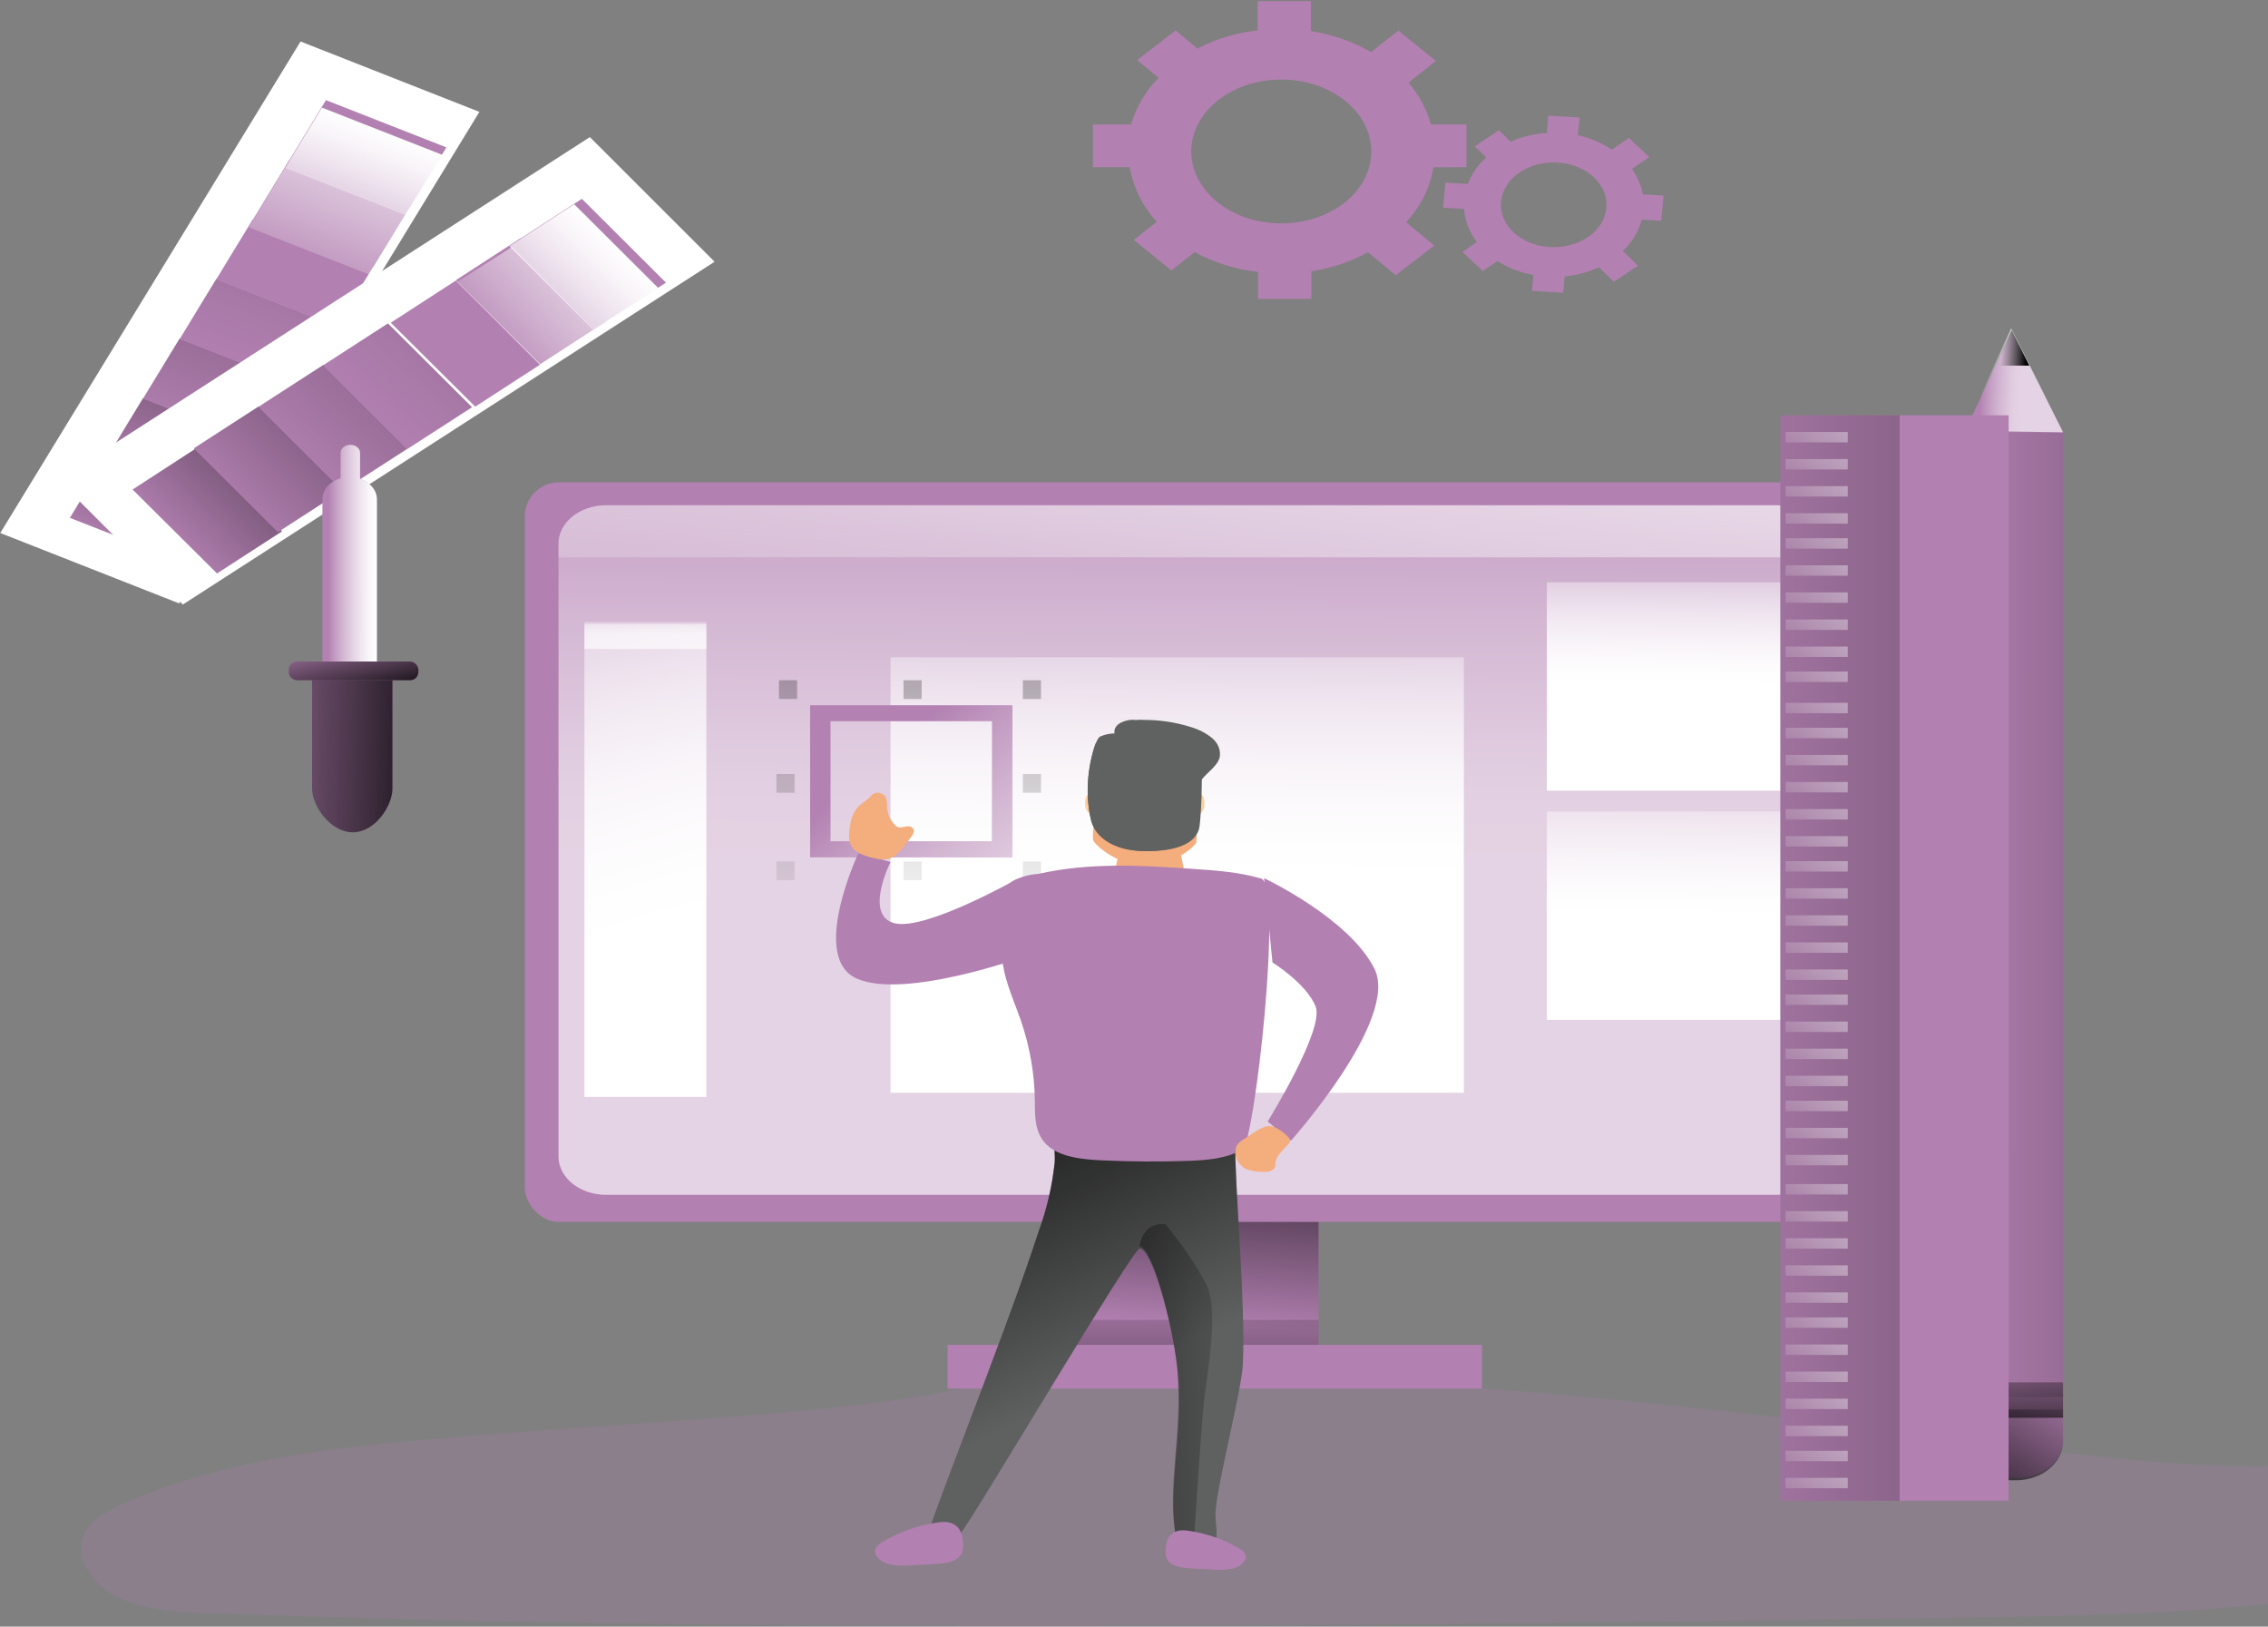 <svg width="622" height="446" viewBox="0 0 622 446" fill="none" xmlns="http://www.w3.org/2000/svg">
<rect x="0" y="0" width="622" height="446" fill="#808080" stroke="none"/>
<path opacity="0.24" d="M129.974 393.65C96.952 396.318 62.916 399.251 33.858 412.301C29.968 414.052 26.019 416.116 23.873 419.267C19.567 425.605 24.455 433.958 32.04 437.773C39.625 441.588 48.983 442.023 57.909 442.336C216.852 447.902 376.033 445.717 535.11 443.544C581.306 442.916 628.232 442.192 672.505 431.411C680.462 429.48 689.21 426.582 692.205 420.269C696.124 412.011 687.183 402.861 676.752 400.289C666.321 397.718 655.189 399.637 644.4 400.76C606.937 404.659 569.146 398.696 531.847 393.927C458.828 384.608 383.067 377.026 309.109 375.614C283.895 375.143 262.362 382.169 237.685 384.946C202.054 388.978 165.798 390.752 129.974 393.65Z" fill="#B280B1"/>
<path d="M0.079 146.142L82.427 11.378L131.472 30.675L49.124 165.439L0.079 146.142Z" fill="white"/>
<path d="M19.165 141.988L29.198 125.517L62.232 138.474L52.198 154.945L19.165 141.988Z" fill="#B280B1"/>
<path d="M19.165 141.988L29.198 125.517L62.232 138.474L52.198 154.945L19.165 141.988Z" fill="url(#paint0_linear_1_29)"/>
<path d="M29.2 125.646L39.234 109.174L72.267 122.131L62.233 138.603L29.2 125.646Z" fill="#B280B1"/>
<path d="M29.2 125.646L39.234 109.174L72.267 122.131L62.233 138.603L29.2 125.646Z" fill="url(#paint1_linear_1_29)"/>
<path d="M39.222 109.297L49.255 92.826L82.289 105.783L72.255 122.254L39.222 109.297Z" fill="#B280B1"/>
<path d="M39.222 109.297L49.255 92.826L82.289 105.783L72.255 122.254L39.222 109.297Z" fill="url(#paint2_linear_1_29)"/>
<path d="M49.272 92.966L59.306 76.495L92.339 89.452L82.305 105.923L49.272 92.966Z" fill="#B280B1"/>
<path d="M49.272 92.966L59.306 76.495L92.339 89.452L82.305 105.923L49.272 92.966Z" fill="url(#paint3_linear_1_29)"/>
<path d="M59.3 76.607L69.334 60.136L102.367 73.093L92.334 89.564L59.3 76.607Z" fill="#B280B1"/>
<path d="M69.336 60.276L79.369 43.805L112.403 56.762L102.369 73.233L69.336 60.276Z" fill="#B280B1"/>
<path d="M79.357 43.928L89.391 27.457L122.424 40.414L112.391 56.885L79.357 43.928Z" fill="#B280B1"/>
<path d="M68.207 62.326L78.24 45.855L111.274 58.812L101.24 75.283L68.207 62.326Z" fill="url(#paint4_linear_1_29)"/>
<path d="M78.248 45.972L88.282 29.501L121.315 42.458L111.282 58.929L78.248 45.972Z" fill="url(#paint5_linear_1_29)"/>
<rect x="291.898" y="327.608" width="69.72" height="46.841" fill="#B280B1"/>
<rect x="291.898" y="327.608" width="69.72" height="46.841" fill="url(#paint6_linear_1_29)"/>
<rect x="143.92" y="132.246" width="368.522" height="202.788" rx="9.37" fill="#B280B1"/>
<path opacity="0.65" d="M500.348 149.062V317.076C500.359 319.864 498.992 322.541 496.546 324.517C494.1 326.493 490.777 327.605 487.311 327.608H166.205C162.74 327.602 159.419 326.488 156.974 324.513C154.53 322.538 153.16 319.863 153.168 317.076V149.062C153.16 146.275 154.53 143.599 156.974 141.624C159.419 139.649 162.74 138.536 166.205 138.53H487.311C490.777 138.533 494.1 139.645 496.546 141.621C498.992 143.597 500.359 146.274 500.348 149.062Z" fill="url(#paint7_linear_1_29)"/>
<rect x="259.883" y="368.737" width="146.555" height="11.996" fill="#B280B1"/>
<rect x="291.898" y="361.882" width="69.72" height="6.855" fill="url(#paint8_linear_1_29)"/>
<path fill-rule="evenodd" clip-rule="evenodd" d="M402.17 34.132V45.827L393.134 45.886C392.255 51.328 389.679 56.506 385.642 60.945L393.359 67.326L382.78 75.466L375.183 69.169C370.499 71.731 365.213 73.506 359.645 74.388V81.977H345.02V74.568C338.775 73.843 332.823 71.979 327.624 69.121L321.271 74.161L310.917 65.781L317.225 60.838C313.253 56.397 310.721 51.24 309.853 45.827H299.724V34.132H310.212C311.513 29.477 314.07 25.106 317.704 21.323L311.846 16.475L322.424 8.335L328.418 13.327C333.374 10.696 339.007 8.99 344.901 8.335V0.291H359.525V8.515C365.475 9.462 371.098 11.426 376.008 14.273L383.5 8.383L393.794 16.691L386.302 22.676C389.239 26.149 391.324 30.037 392.445 34.132H402.17ZM326.71 41.505C326.693 52.394 337.729 61.231 351.359 61.245C357.908 61.261 364.195 59.193 368.831 55.498C373.468 51.803 376.071 46.785 376.067 41.553C376.084 30.665 365.048 21.827 351.419 21.814C337.789 21.801 326.726 30.617 326.71 41.505Z" fill="#B280B1"/>
<path fill-rule="evenodd" clip-rule="evenodd" d="M456.239 53.618L455.586 60.497L450.245 60.235C449.444 63.398 447.663 66.349 445.067 68.815L449.236 72.85L442.589 77.253L438.495 73.29C435.612 74.625 432.423 75.48 429.118 75.801L428.688 80.264L420.128 79.752L420.543 75.396C416.928 74.748 413.547 73.441 410.662 71.576L406.657 74.313L401.063 69.065L405.025 66.376C402.943 63.627 401.745 60.507 401.538 57.295L395.767 56.938L396.405 50.072L402.532 50.441C403.544 47.752 405.27 45.272 407.591 43.169L404.431 40.111L411.078 35.708L414.297 38.849C417.334 37.475 420.715 36.662 424.193 36.469L424.638 31.709L433.198 32.221L432.738 37.064C436.156 37.829 439.325 39.181 442.026 41.027L446.729 37.826L452.307 43.074L447.56 46.323C449.1 48.468 450.107 50.832 450.527 53.285L456.239 53.618ZM411.665 55.268C411.057 61.662 417.023 67.241 424.994 67.732C428.829 67.975 432.626 66.981 435.545 64.971C438.463 62.96 440.262 60.099 440.542 57.022C441.141 50.627 435.167 45.053 427.196 44.569C419.225 44.085 412.273 48.874 411.665 55.268Z" fill="#B280B1"/>
<path d="M565.799 118.517V394.91C565.775 400.638 560.055 405.276 552.99 405.296H551.515C544.464 405.269 538.765 400.627 538.765 394.91V118.517L551.618 91.117L565.799 118.517Z" fill="#B280B1"/>
<rect x="550.859" y="118.536" width="14.94" height="264.481" fill="url(#paint9_linear_1_29)"/>
<path opacity="0.65" d="M565.799 118.536L538.765 118.119L547.096 99.802L551.562 89.975L556.47 99.802L565.799 118.536Z" fill="url(#paint10_linear_1_29)"/>
<path d="M556.551 100.257H547.302L551.709 90.546L556.551 100.257Z" fill="url(#paint11_linear_1_29)"/>
<rect x="537.342" y="379.019" width="28.457" height="9.711" fill="url(#paint12_linear_1_29)"/>
<path d="M565.799 386.445V395.231C565.775 401.097 560.055 405.847 552.99 405.867H551.515C544.464 405.84 538.765 401.086 538.765 395.231V386.445H565.799Z" fill="url(#paint13_linear_1_29)"/>
<path d="M500.348 149.105V152.81H153.168V149.105C153.16 146.306 154.53 143.62 156.975 141.637C159.42 139.654 162.74 138.536 166.206 138.53H487.31C490.777 138.533 494.1 139.649 496.546 141.633C498.992 143.617 500.359 146.305 500.348 149.105Z" fill="url(#paint14_linear_1_29)"/>
<rect x="160.283" y="171.09" width="33.437" height="129.67" fill="url(#paint15_linear_1_29)"/>
<rect x="244.232" y="180.23" width="157.227" height="119.388" fill="url(#paint16_linear_1_29)"/>
<rect x="280.515" y="236.21" width="4.98" height="5.141" fill="url(#paint17_linear_1_29)"/>
<rect x="280.515" y="212.219" width="4.98" height="5.141" fill="url(#paint18_linear_1_29)"/>
<rect x="212.929" y="236.21" width="4.98" height="5.141" fill="url(#paint19_linear_1_29)"/>
<rect x="212.929" y="212.219" width="4.98" height="5.141" fill="url(#paint20_linear_1_29)"/>
<rect x="280.515" y="186.513" width="4.98" height="5.141" fill="url(#paint21_linear_1_29)"/>
<rect x="213.64" y="186.513" width="4.98" height="5.141" fill="url(#paint22_linear_1_29)"/>
<rect x="247.789" y="186.513" width="4.98" height="5.141" fill="url(#paint23_linear_1_29)"/>
<rect x="247.789" y="236.21" width="4.98" height="5.141" fill="url(#paint24_linear_1_29)"/>
<path fill-rule="evenodd" clip-rule="evenodd" d="M222.177 235.068H277.669V193.368H222.177V235.068ZM272.08 230.659H227.767V197.741H272.08V230.659Z" fill="#B280B1"/>
<path fill-rule="evenodd" clip-rule="evenodd" d="M222.177 235.068H277.669V193.368H222.177V235.068ZM272.08 230.659H227.767V197.741H272.08V230.659Z" fill="url(#paint25_linear_1_29)"/>
<rect x="424.224" y="159.665" width="71.143" height="57.123" fill="url(#paint26_linear_1_29)"/>
<rect x="424.224" y="222.501" width="71.143" height="57.123" fill="url(#paint27_linear_1_29)"/>
<rect opacity="0.65" x="160.283" y="170.519" width="33.437" height="7.426" fill="url(#paint28_linear_1_29)"/>
<path d="M15.936 131.576L161.77 37.588L195.975 71.763L50.141 165.75L15.936 131.576Z" fill="white"/>
<path d="M36.357 134.219L54.178 122.669L77.343 145.682L59.521 157.233L36.357 134.219Z" fill="#B280B1"/>
<path d="M36.357 134.219L54.178 122.669L77.343 145.682L59.521 157.233L36.357 134.219Z" fill="url(#paint29_linear_1_29)"/>
<path d="M53.148 122.928L70.944 111.43L94.004 134.411L76.207 145.909L53.148 122.928Z" fill="#B280B1"/>
<path d="M53.148 122.928L70.944 111.43L94.004 134.411L76.207 145.909L53.148 122.928Z" fill="url(#paint30_linear_1_29)"/>
<path d="M70.882 111.545L88.678 100.047L111.737 123.028L93.941 134.526L70.882 111.545Z" fill="#B280B1"/>
<path d="M70.882 111.545L88.678 100.047L111.737 123.028L93.941 134.526L70.882 111.545Z" fill="url(#paint31_linear_1_29)"/>
<path d="M88.603 100.169L106.4 88.671L129.459 111.652L111.663 123.15L88.603 100.169Z" fill="#B280B1"/>
<path d="M88.603 100.169L106.4 88.671L129.459 111.652L111.663 123.15L88.603 100.169Z" fill="url(#paint32_linear_1_29)"/>
<path d="M107.173 88.484L124.995 76.933L148.159 99.946L130.337 111.497L107.173 88.484Z" fill="#B280B1"/>
<path d="M125.004 76.831L142.825 65.28L165.989 88.294L148.168 99.844L125.004 76.831Z" fill="#B280B1"/>
<path d="M141.787 66.012L159.584 54.514L182.643 77.495L164.847 88.993L141.787 66.012Z" fill="#B280B1"/>
<path d="M163.128 90.671L148.128 100.257L125.422 77.283L140.423 67.697L163.128 90.671Z" fill="url(#paint33_linear_1_29)"/>
<path d="M139.685 67.495L157.481 55.997L180.54 78.978L162.744 90.476L139.685 67.495Z" fill="url(#paint34_linear_1_29)"/>
<path d="M103.368 136.901V207.078H88.428V136.901C88.428 134.308 90.431 132 93.418 131.154V124.149C93.418 122.942 94.609 121.964 96.079 121.964C97.548 121.964 98.74 122.942 98.74 124.149V131.273C101.526 132.209 103.352 134.43 103.368 136.901Z" fill="#B280B1"/>
<path d="M103.368 136.901V207.078H88.428V136.901C88.428 134.308 90.431 132 93.418 131.154V124.149C93.418 122.942 94.609 121.964 96.079 121.964C97.548 121.964 98.74 122.942 98.74 124.149V131.273C101.526 132.209 103.352 134.43 103.368 136.901Z" fill="url(#paint35_linear_1_29)"/>
<rect x="79.179" y="181.372" width="35.572" height="5.141" rx="2.245" fill="#B280B1"/>
<path d="M96.743 228.213C90.649 228.213 85.582 220.893 85.582 216.008V183.657H107.637V216.008C107.637 220.893 102.823 228.213 96.743 228.213Z" fill="#B280B1"/>
<rect x="79.179" y="181.372" width="35.572" height="5.141" rx="2.245" fill="url(#paint36_linear_1_29)"/>
<path d="M96.743 228.213C90.649 228.213 85.582 220.996 85.582 216.181V186.513H107.637V216.181C107.637 220.996 102.823 228.213 96.743 228.213Z" fill="url(#paint37_linear_1_29)"/>
<path d="M238.997 262.487C238.518 260.451 238.216 257.569 239.136 257.371C241.075 256.932 238.997 262.487 238.997 262.487Z" fill="#28353D"/>
<path d="M340.846 374.167C340.5 381.362 333.56 407.802 333.334 415.009C333.334 417.407 334.131 421.088 333.169 423.403C331.186 428.307 324.156 427.636 323.239 424.746L322.894 423.307C319.634 409.301 324.877 393.413 322.894 375.127C321.707 363.963 316.179 342.439 312.558 342.295C310.65 342.295 267.1 416.064 263.314 420.609C261.451 422.899 256.208 422.539 253.669 424.386C251.131 426.233 274.821 368.459 284.751 337.93C287.067 331.629 288.577 325.157 289.258 318.612C289.528 314.835 288.011 313.564 292.353 312.449C295.357 311.681 299.518 311.897 302.733 311.717C306.234 311.502 338.788 311.454 338.788 313.3C338.472 323.325 341.687 357.548 340.846 374.167Z" fill="#606161"/>
<path d="M340.846 374.167C340.5 381.362 333.56 407.802 333.334 415.009C333.334 417.407 334.131 421.088 333.169 423.403C331.186 428.307 324.156 427.636 323.239 424.746L322.894 423.307C319.634 409.301 324.877 393.413 322.894 375.127C321.707 363.963 316.179 342.439 312.558 342.295C310.65 342.295 267.1 416.064 263.314 420.609C261.451 422.899 256.208 422.539 253.669 424.386C251.131 426.233 274.821 368.459 284.751 337.93C287.067 331.629 288.577 325.157 289.258 318.612C289.528 314.835 288.011 313.564 292.353 312.449C295.357 311.681 299.518 311.897 302.733 311.717C306.234 311.502 338.788 311.454 338.788 313.3C338.472 323.325 341.687 357.548 340.846 374.167Z" fill="url(#paint38_linear_1_29)"/>
<path d="M302.403 220.872C302.129 218.595 300.791 217.36 299.483 217.36C298.175 217.36 297.369 218.571 297.643 220.872C297.705 222.571 299.3 223.984 301.414 224.215C302.738 224.215 302.692 223.149 302.403 220.872Z" fill="#FFCD9C"/>
<path d="M325.433 220.878C325.611 218.597 326.917 217.36 328.267 217.36C329.617 217.36 330.492 218.573 330.285 220.878C330.266 222.6 328.67 224.036 326.576 224.215C325.24 224.215 325.225 223.159 325.433 220.878Z" fill="#FFCD9C"/>
<path d="M328.081 230.882C327.897 232.085 321.559 237.353 314.346 237.353C307.133 237.353 301.179 232.542 299.921 230.617C298.662 228.693 303.727 203.939 306.658 201.87C309.589 199.801 321.467 201.16 322.464 202.255C324.858 204.841 328.864 226.083 328.081 230.882Z" fill="#F4AD7D"/>
<path d="M325.099 212.206C324.119 212.584 320.269 204.702 319.461 203.379C318.654 202.055 318.783 200.696 319.764 200.318C320.745 199.94 322.187 200.72 322.994 202.032C323.802 203.343 326.066 211.839 325.099 212.206Z" fill="#FFCD9C"/>
<path d="M303.508 211.64C302.491 211.362 305.184 203.181 305.771 201.767C306.358 200.353 307.676 199.423 308.636 199.701C309.596 199.979 309.997 201.356 309.409 202.782C308.822 204.208 304.468 211.918 303.508 211.64Z" fill="#FFCD9C"/>
<path d="M307.544 229.927H323.016L325.335 241.707C316.906 245.353 311.992 244.951 305.415 240.902L307.544 229.927Z" fill="#F4AD7D"/>
<path d="M313.952 232.286C313.952 232.069 314.596 231.886 315.375 231.886C316.154 231.886 316.798 232.069 316.798 232.286C316.798 232.503 316.171 232.537 315.375 232.537C314.579 232.537 313.952 232.515 313.952 232.286Z" fill="#F4AD7D"/>
<path d="M328.905 226.961C329.491 224.154 330.447 204.055 328.104 201.394C325.761 198.734 311.736 197.013 309.609 197.428C304.846 198.356 305.678 201.089 305.678 201.089C304.263 201.106 302.877 201.413 301.656 201.98C300.022 202.859 296.585 215.526 299.328 225.106C300.561 229.414 305.416 233.16 313.801 233.343C324.127 233.563 328.196 230.439 328.905 226.961Z" fill="#606161"/>
<path d="M309.667 198.373C310.775 197.623 312.211 197.268 313.647 197.39C318.007 197.371 322.333 198.018 326.398 199.295C328.652 199.93 330.699 200.971 332.384 202.341C334.081 203.749 334.863 205.722 334.494 207.668C333.746 210.532 330.004 212.303 328.777 215.058C327.79 217.266 328.493 219.402 328.523 221.623C328.543 223.418 328.383 225.212 328.044 226.986C327.356 230.444 323.42 233.551 313.318 233.345C305.177 233.163 300.463 229.437 299.266 225.154C297.645 218.044 298.07 210.727 300.508 203.773C304.895 204.592 309.384 204.999 313.887 204.986C318.661 205.019 323.421 204.57 328.059 203.652C328.852 207.365 328.837 214.803 328.583 220.361" fill="#606161"/>
<path d="M284.692 239.612C282.251 239.776 279.899 240.429 277.849 241.512C274.339 243.734 274.072 247.881 274.132 251.49C274.011 256.49 274.443 261.489 275.42 266.427C276.472 270.956 278.383 275.306 279.953 279.74C282.427 286.954 283.727 294.398 283.818 301.883C283.818 305.994 283.73 310.511 286.914 313.725C290.395 317.215 296.556 317.896 302.096 318.147C309.961 318.517 317.856 318.565 325.721 318.302C330.993 318.111 336.607 317.693 340.784 315.088C344.117 313.008 351.922 242.659 345.864 240.878C339.806 239.098 333.289 238.644 326.861 238.213C312.449 237.233 298.882 236.457 284.692 239.612Z" fill="#B280B1"/>
<path d="M330.064 385.468C329.291 393.446 327.449 422.433 327.449 422.433L322.753 422.301C319.528 408.374 324.715 392.575 322.753 374.391C321.579 363.29 316.111 341.887 312.529 341.743C313.599 334.589 319.618 335.662 319.618 335.662C323.995 340.914 327.77 346.474 330.896 352.272C334.478 359.808 330.852 377.456 330.064 385.468Z" fill="url(#paint39_linear_1_29)"/>
<path d="M241.654 423.017C240.92 423.453 240.364 424.049 240.053 424.732C239.886 425.294 239.953 425.883 240.245 426.412C241.075 427.76 242.646 428.727 244.5 429.031C246.332 429.31 248.207 429.362 250.059 429.183L255.989 428.866C257.497 428.837 258.994 428.644 260.436 428.291C261.879 427.932 263.071 427.116 263.727 426.036C264.076 425.241 264.212 424.397 264.127 423.558C264.127 419.67 262.408 416.511 257.041 417.462C251.42 418.3 246.14 420.206 241.654 423.017Z" fill="#B280B1"/>
<path d="M340.146 424.753C340.82 425.151 341.331 425.694 341.616 426.315C341.768 426.821 341.708 427.352 341.446 427.829C340.69 429.05 339.247 429.924 337.547 430.19C335.871 430.45 334.153 430.499 332.458 430.335L327.074 430.044C325.705 430.021 324.346 429.85 323.036 429.536C321.716 429.21 320.629 428.469 320.035 427.49C319.717 426.771 319.591 426.009 319.664 425.25C319.664 421.739 321.211 418.845 326.146 419.741C331.262 420.501 336.066 422.221 340.146 424.753Z" fill="#B280B1"/>
<path d="M346.678 240.78C346.678 240.78 369.937 251.727 376.922 265.565C383.907 279.404 354.045 312.756 354.045 312.756L347.654 307.508C347.654 307.508 363.241 282.343 360.832 276.048C358.422 269.754 348.981 263.888 348.981 263.888L346.678 240.78Z" fill="#B280B1"/>
<path d="M280.515 262.407C280.515 262.407 248.175 274.049 235.033 268.336C221.892 262.623 235.421 233.926 235.421 233.926L244.222 236.326C244.222 236.326 236.868 250.957 245.281 253.129C253.694 255.301 278.904 241.031 278.904 241.031L280.515 262.407Z" fill="#B280B1"/>
<path d="M341.4 312.171C340.47 312.657 339.716 313.309 339.207 314.068C338.901 314.712 338.791 315.4 338.885 316.08C338.828 317.731 339.763 319.313 341.431 320.392C342.603 320.896 343.916 321.187 345.265 321.242C346.092 321.352 346.938 321.352 347.765 321.242C348.609 321.122 349.313 320.689 349.636 320.093C349.746 319.715 349.793 319.329 349.774 318.943C349.882 317.046 351.661 315.494 353.133 313.942C353.489 313.642 353.718 313.27 353.793 312.872C353.784 312.432 353.579 312.007 353.21 311.665C352.213 310.584 349.743 308.595 347.765 308.768C345.786 308.94 342.934 311.228 341.4 312.171Z" fill="#F4AD7D"/>
<path d="M249.773 229.604C250.194 229.134 250.482 228.601 250.617 228.04C250.724 227.461 250.343 226.892 249.664 226.62C248.586 226.298 247.305 227.145 246.243 226.787C245.884 226.634 245.582 226.411 245.368 226.143C244.114 224.754 243.394 223.125 243.291 221.44C243.352 220.542 243.247 219.642 242.978 218.766C242.662 217.866 241.537 217.274 240.323 217.37C239.323 217.549 238.761 218.325 238.136 218.945C237.511 219.566 236.261 220.306 235.449 221.082C234.062 222.676 233.269 224.529 233.153 226.441C232.716 228.828 232.434 231.561 234.621 233.28C236.308 234.605 241.447 236.169 243.806 235.464C246.415 234.677 248.461 231.323 249.773 229.604Z" fill="#F4AD7D"/>
<rect x="488.253" y="113.873" width="62.606" height="297.613" fill="#B280B1"/>
<rect x="488.253" y="113.873" width="32.726" height="297.613" fill="url(#paint40_linear_1_29)"/>
<rect opacity="0.65" x="489.676" y="118.443" width="17.074" height="2.856" fill="url(#paint41_linear_1_29)"/>
<rect opacity="0.65" x="489.676" y="125.869" width="17.074" height="2.856" fill="url(#paint42_linear_1_29)"/>
<rect opacity="0.65" x="489.676" y="133.295" width="17.074" height="2.856" fill="url(#paint43_linear_1_29)"/>
<rect opacity="0.65" x="489.676" y="140.721" width="17.074" height="2.856" fill="url(#paint44_linear_1_29)"/>
<rect opacity="0.65" x="489.676" y="147.576" width="17.074" height="2.856" fill="url(#paint45_linear_1_29)"/>
<rect opacity="0.65" x="489.676" y="155.002" width="17.074" height="2.856" fill="url(#paint46_linear_1_29)"/>
<rect opacity="0.65" x="489.676" y="162.428" width="17.074" height="2.856" fill="url(#paint47_linear_1_29)"/>
<rect opacity="0.65" x="489.676" y="169.854" width="17.074" height="2.856" fill="url(#paint48_linear_1_29)"/>
<rect opacity="0.65" x="489.676" y="177.28" width="17.074" height="2.856" fill="url(#paint49_linear_1_29)"/>
<rect opacity="0.65" x="489.676" y="184.135" width="17.074" height="2.856" fill="url(#paint50_linear_1_29)"/>
<rect opacity="0.65" x="489.676" y="192.703" width="17.074" height="2.856" fill="url(#paint51_linear_1_29)"/>
<rect opacity="0.65" x="489.676" y="199.558" width="17.074" height="2.856" fill="url(#paint52_linear_1_29)"/>
<rect opacity="0.65" x="489.676" y="206.984" width="17.074" height="2.856" fill="url(#paint53_linear_1_29)"/>
<rect opacity="0.65" x="489.676" y="214.41" width="17.074" height="2.856" fill="url(#paint54_linear_1_29)"/>
<rect opacity="0.65" x="489.676" y="221.836" width="17.074" height="2.856" fill="url(#paint55_linear_1_29)"/>
<rect opacity="0.65" x="489.676" y="229.262" width="17.074" height="2.856" fill="url(#paint56_linear_1_29)"/>
<rect opacity="0.65" x="489.676" y="236.117" width="17.074" height="2.856" fill="url(#paint57_linear_1_29)"/>
<rect opacity="0.65" x="489.676" y="243.543" width="17.074" height="2.856" fill="url(#paint58_linear_1_29)"/>
<rect opacity="0.65" x="489.676" y="250.969" width="17.074" height="2.856" fill="url(#paint59_linear_1_29)"/>
<rect opacity="0.65" x="489.676" y="258.395" width="17.074" height="2.856" fill="url(#paint60_linear_1_29)"/>
<rect opacity="0.65" x="489.676" y="265.821" width="17.074" height="2.856" fill="url(#paint61_linear_1_29)"/>
<rect opacity="0.65" x="489.676" y="272.676" width="17.074" height="2.856" fill="url(#paint62_linear_1_29)"/>
<rect opacity="0.65" x="489.676" y="280.102" width="17.074" height="2.856" fill="url(#paint63_linear_1_29)"/>
<rect opacity="0.65" x="489.676" y="287.528" width="17.074" height="2.856" fill="url(#paint64_linear_1_29)"/>
<rect opacity="0.65" x="489.676" y="294.954" width="17.074" height="2.856" fill="url(#paint65_linear_1_29)"/>
<rect opacity="0.65" x="489.676" y="301.809" width="17.074" height="2.856" fill="url(#paint66_linear_1_29)"/>
<rect opacity="0.65" x="489.676" y="309.235" width="17.074" height="2.856" fill="url(#paint67_linear_1_29)"/>
<rect opacity="0.65" x="489.676" y="316.661" width="17.074" height="2.856" fill="url(#paint68_linear_1_29)"/>
<rect opacity="0.65" x="489.676" y="324.658" width="17.074" height="2.856" fill="url(#paint69_linear_1_29)"/>
<rect opacity="0.65" x="489.676" y="332.084" width="17.074" height="2.856" fill="url(#paint70_linear_1_29)"/>
<rect opacity="0.65" x="489.676" y="339.51" width="17.074" height="2.856" fill="url(#paint71_linear_1_29)"/>
<rect opacity="0.65" x="489.676" y="346.936" width="17.074" height="2.856" fill="url(#paint72_linear_1_29)"/>
<rect opacity="0.65" x="489.676" y="354.362" width="17.074" height="2.856" fill="url(#paint73_linear_1_29)"/>
<rect opacity="0.65" x="489.676" y="361.217" width="17.074" height="2.856" fill="url(#paint74_linear_1_29)"/>
<rect opacity="0.65" x="489.676" y="368.643" width="17.074" height="2.856" fill="url(#paint75_linear_1_29)"/>
<rect opacity="0.65" x="489.676" y="376.069" width="17.074" height="2.856" fill="url(#paint76_linear_1_29)"/>
<rect opacity="0.65" x="489.676" y="383.495" width="17.074" height="2.856" fill="url(#paint77_linear_1_29)"/>
<rect opacity="0.65" x="489.676" y="390.921" width="17.074" height="2.856" fill="url(#paint78_linear_1_29)"/>
<rect opacity="0.65" x="489.676" y="397.776" width="17.074" height="2.856" fill="url(#paint79_linear_1_29)"/>
<rect opacity="0.65" x="489.676" y="405.202" width="17.074" height="2.856" fill="url(#paint80_linear_1_29)"/>
<defs>
<linearGradient id="paint0_linear_1_29" x1="107.455" y1="180.324" x2="139.472" y2="101.21" gradientUnits="userSpaceOnUse">
<stop stop-color="#010101" stop-opacity="0.01"/>
<stop offset="0.95" stop-color="#010101"/>
</linearGradient>
<linearGradient id="paint1_linear_1_29" x1="146.671" y1="178.153" x2="192.668" y2="66.199" gradientUnits="userSpaceOnUse">
<stop stop-color="#010101" stop-opacity="0.01"/>
<stop offset="0.95" stop-color="#010101"/>
</linearGradient>
<linearGradient id="paint2_linear_1_29" x1="231.971" y1="183.138" x2="298.903" y2="-4.957" gradientUnits="userSpaceOnUse">
<stop stop-color="#010101" stop-opacity="0.01"/>
<stop offset="0.95" stop-color="#010101"/>
</linearGradient>
<linearGradient id="paint3_linear_1_29" x1="322.853" y1="192.559" x2="423.072" y2="-79.75" gradientUnits="userSpaceOnUse">
<stop stop-color="#010101" stop-opacity="0.01"/>
<stop offset="0.36" stop-color="#010101" stop-opacity="0.36"/>
<stop offset="0.95" stop-color="#010101"/>
</linearGradient>
<linearGradient id="paint4_linear_1_29" x1="217.17" y1="132.568" x2="274.835" y2="-15.425" gradientUnits="userSpaceOnUse">
<stop stop-color="white" stop-opacity="0.01"/>
<stop offset="0.07" stop-color="white" stop-opacity="0.22"/>
<stop offset="0.16" stop-color="white" stop-opacity="0.45"/>
<stop offset="0.25" stop-color="white" stop-opacity="0.65"/>
<stop offset="0.33" stop-color="white" stop-opacity="0.8"/>
<stop offset="0.4" stop-color="white" stop-opacity="0.91"/>
<stop offset="0.46" stop-color="white" stop-opacity="0.98"/>
<stop offset="0.51" stop-color="white"/>
</linearGradient>
<linearGradient id="paint5_linear_1_29" x1="161.662" y1="102.224" x2="193.164" y2="19.233" gradientUnits="userSpaceOnUse">
<stop stop-color="white" stop-opacity="0.01"/>
<stop offset="0.07" stop-color="white" stop-opacity="0.22"/>
<stop offset="0.16" stop-color="white" stop-opacity="0.45"/>
<stop offset="0.25" stop-color="white" stop-opacity="0.65"/>
<stop offset="0.33" stop-color="white" stop-opacity="0.8"/>
<stop offset="0.4" stop-color="white" stop-opacity="0.91"/>
<stop offset="0.46" stop-color="white" stop-opacity="0.98"/>
<stop offset="0.51" stop-color="white"/>
</linearGradient>
<linearGradient id="paint6_linear_1_29" x1="378.728" y1="366.636" x2="383.523" y2="294.066" gradientUnits="userSpaceOnUse">
<stop stop-color="#010101" stop-opacity="0.01"/>
<stop offset="0.95" stop-color="#010101"/>
</linearGradient>
<linearGradient id="paint7_linear_1_29" x1="93.134" y1="102.266" x2="91.888" y2="359.07" gradientUnits="userSpaceOnUse">
<stop stop-color="white" stop-opacity="0.01"/>
<stop offset="0.07" stop-color="white" stop-opacity="0.22"/>
<stop offset="0.16" stop-color="white" stop-opacity="0.45"/>
<stop offset="0.25" stop-color="white" stop-opacity="0.65"/>
<stop offset="0.33" stop-color="white" stop-opacity="0.8"/>
<stop offset="0.4" stop-color="white" stop-opacity="0.91"/>
<stop offset="0.46" stop-color="white" stop-opacity="0.98"/>
<stop offset="0.51" stop-color="white"/>
</linearGradient>
<linearGradient id="paint8_linear_1_29" x1="-87.199" y1="352.213" x2="-87.153" y2="433.461" gradientUnits="userSpaceOnUse">
<stop stop-color="#010101" stop-opacity="0.01"/>
<stop offset="0.95" stop-color="#010101"/>
</linearGradient>
<linearGradient id="paint9_linear_1_29" x1="535.935" y1="2176.17" x2="753.621" y2="2176.22" gradientUnits="userSpaceOnUse">
<stop stop-color="#010101" stop-opacity="0.01"/>
<stop offset="0.95" stop-color="#010101"/>
</linearGradient>
<linearGradient id="paint10_linear_1_29" x1="542.615" y1="115.308" x2="564.162" y2="116.475" gradientUnits="userSpaceOnUse">
<stop stop-color="white" stop-opacity="0.01"/>
<stop offset="0.07" stop-color="white" stop-opacity="0.22"/>
<stop offset="0.16" stop-color="white" stop-opacity="0.45"/>
<stop offset="0.25" stop-color="white" stop-opacity="0.65"/>
<stop offset="0.33" stop-color="white" stop-opacity="0.8"/>
<stop offset="0.4" stop-color="white" stop-opacity="0.91"/>
<stop offset="0.46" stop-color="white" stop-opacity="0.98"/>
<stop offset="0.51" stop-color="white"/>
</linearGradient>
<linearGradient id="paint11_linear_1_29" x1="548.631" y1="99.224" x2="555.983" y2="99.62" gradientUnits="userSpaceOnUse">
<stop stop-color="#010101" stop-opacity="0.01"/>
<stop offset="0.95" stop-color="#010101"/>
</linearGradient>
<linearGradient id="paint12_linear_1_29" x1="494.148" y1="368.058" x2="494.289" y2="406.905" gradientUnits="userSpaceOnUse">
<stop stop-color="#010101" stop-opacity="0.01"/>
<stop offset="0.95" stop-color="#010101"/>
</linearGradient>
<linearGradient id="paint13_linear_1_29" x1="543.061" y1="362.614" x2="511.933" y2="410.611" gradientUnits="userSpaceOnUse">
<stop stop-color="#010101" stop-opacity="0.01"/>
<stop offset="0.95" stop-color="#010101"/>
</linearGradient>
<linearGradient id="paint14_linear_1_29" x1="732.098" y1="207.058" x2="747.827" y2="-26.076" gradientUnits="userSpaceOnUse">
<stop stop-color="white" stop-opacity="0.01"/>
<stop offset="0.07" stop-color="white" stop-opacity="0.22"/>
<stop offset="0.16" stop-color="white" stop-opacity="0.45"/>
<stop offset="0.25" stop-color="white" stop-opacity="0.65"/>
<stop offset="0.33" stop-color="white" stop-opacity="0.8"/>
<stop offset="0.4" stop-color="white" stop-opacity="0.91"/>
<stop offset="0.46" stop-color="white" stop-opacity="0.98"/>
<stop offset="0.51" stop-color="white"/>
</linearGradient>
<linearGradient id="paint15_linear_1_29" x1="144.236" y1="144.168" x2="210.469" y2="364.137" gradientUnits="userSpaceOnUse">
<stop stop-color="white" stop-opacity="0.01"/>
<stop offset="0.07" stop-color="white" stop-opacity="0.22"/>
<stop offset="0.16" stop-color="white" stop-opacity="0.45"/>
<stop offset="0.25" stop-color="white" stop-opacity="0.65"/>
<stop offset="0.33" stop-color="white" stop-opacity="0.8"/>
<stop offset="0.4" stop-color="white" stop-opacity="0.91"/>
<stop offset="0.46" stop-color="white" stop-opacity="0.98"/>
<stop offset="0.51" stop-color="white"/>
</linearGradient>
<linearGradient id="paint16_linear_1_29" x1="217.84" y1="157.375" x2="216.314" y2="318.875" gradientUnits="userSpaceOnUse">
<stop stop-color="white" stop-opacity="0.01"/>
<stop offset="0.07" stop-color="white" stop-opacity="0.22"/>
<stop offset="0.16" stop-color="white" stop-opacity="0.45"/>
<stop offset="0.25" stop-color="white" stop-opacity="0.65"/>
<stop offset="0.33" stop-color="white" stop-opacity="0.8"/>
<stop offset="0.4" stop-color="white" stop-opacity="0.91"/>
<stop offset="0.46" stop-color="white" stop-opacity="0.98"/>
<stop offset="0.51" stop-color="white"/>
</linearGradient>
<linearGradient id="paint17_linear_1_29" x1="442.379" y1="266.888" x2="451.189" y2="-63.368" gradientUnits="userSpaceOnUse">
<stop stop-color="#010101" stop-opacity="0.01"/>
<stop offset="0.95" stop-color="#010101"/>
</linearGradient>
<linearGradient id="paint18_linear_1_29" x1="441.774" y1="267.083" x2="450.584" y2="-63.173" gradientUnits="userSpaceOnUse">
<stop stop-color="#010101" stop-opacity="0.01"/>
<stop offset="0.95" stop-color="#010101"/>
</linearGradient>
<linearGradient id="paint19_linear_1_29" x1="374.818" y1="265.545" x2="383.641" y2="-64.71" gradientUnits="userSpaceOnUse">
<stop stop-color="#010101" stop-opacity="0.01"/>
<stop offset="0.95" stop-color="#010101"/>
</linearGradient>
<linearGradient id="paint20_linear_1_29" x1="374.212" y1="265.74" x2="383.036" y2="-64.516" gradientUnits="userSpaceOnUse">
<stop stop-color="#010101" stop-opacity="0.01"/>
<stop offset="0.95" stop-color="#010101"/>
</linearGradient>
<linearGradient id="paint21_linear_1_29" x1="441.106" y1="267.94" x2="449.93" y2="-62.316" gradientUnits="userSpaceOnUse">
<stop stop-color="#010101" stop-opacity="0.01"/>
<stop offset="0.95" stop-color="#010101"/>
</linearGradient>
<linearGradient id="paint22_linear_1_29" x1="374.256" y1="266.621" x2="383.067" y2="-63.635" gradientUnits="userSpaceOnUse">
<stop stop-color="#010101" stop-opacity="0.01"/>
<stop offset="0.95" stop-color="#010101"/>
</linearGradient>
<linearGradient id="paint23_linear_1_29" x1="408.375" y1="267.283" x2="417.198" y2="-62.96" gradientUnits="userSpaceOnUse">
<stop stop-color="#010101" stop-opacity="0.01"/>
<stop offset="0.95" stop-color="#010101"/>
</linearGradient>
<linearGradient id="paint24_linear_1_29" x1="409.666" y1="265.825" x2="418.489" y2="-64.431" gradientUnits="userSpaceOnUse">
<stop stop-color="#010101" stop-opacity="0.01"/>
<stop offset="0.95" stop-color="#010101"/>
</linearGradient>
<linearGradient id="paint25_linear_1_29" x1="164.336" y1="274.14" x2="295.84" y2="426.856" gradientUnits="userSpaceOnUse">
<stop stop-color="white" stop-opacity="0.01"/>
<stop offset="0.07" stop-color="white" stop-opacity="0.22"/>
<stop offset="0.16" stop-color="white" stop-opacity="0.45"/>
<stop offset="0.25" stop-color="white" stop-opacity="0.65"/>
<stop offset="0.33" stop-color="white" stop-opacity="0.8"/>
<stop offset="0.4" stop-color="white" stop-opacity="0.91"/>
<stop offset="0.46" stop-color="white" stop-opacity="0.98"/>
<stop offset="0.51" stop-color="white"/>
</linearGradient>
<linearGradient id="paint26_linear_1_29" x1="412.36" y1="148.734" x2="411.54" y2="225.948" gradientUnits="userSpaceOnUse">
<stop stop-color="white" stop-opacity="0.01"/>
<stop offset="0.07" stop-color="white" stop-opacity="0.22"/>
<stop offset="0.16" stop-color="white" stop-opacity="0.45"/>
<stop offset="0.25" stop-color="white" stop-opacity="0.65"/>
<stop offset="0.33" stop-color="white" stop-opacity="0.8"/>
<stop offset="0.4" stop-color="white" stop-opacity="0.91"/>
<stop offset="0.46" stop-color="white" stop-opacity="0.98"/>
<stop offset="0.51" stop-color="white"/>
</linearGradient>
<linearGradient id="paint27_linear_1_29" x1="412.36" y1="211.57" x2="411.54" y2="288.783" gradientUnits="userSpaceOnUse">
<stop stop-color="white" stop-opacity="0.01"/>
<stop offset="0.07" stop-color="white" stop-opacity="0.22"/>
<stop offset="0.16" stop-color="white" stop-opacity="0.45"/>
<stop offset="0.25" stop-color="white" stop-opacity="0.65"/>
<stop offset="0.33" stop-color="white" stop-opacity="0.8"/>
<stop offset="0.4" stop-color="white" stop-opacity="0.91"/>
<stop offset="0.46" stop-color="white" stop-opacity="0.98"/>
<stop offset="0.51" stop-color="white"/>
</linearGradient>
<linearGradient id="paint28_linear_1_29" x1="153.691" y1="168.966" x2="153.683" y2="179.362" gradientUnits="userSpaceOnUse">
<stop stop-color="white" stop-opacity="0.01"/>
<stop offset="0.07" stop-color="white" stop-opacity="0.22"/>
<stop offset="0.16" stop-color="white" stop-opacity="0.45"/>
<stop offset="0.25" stop-color="white" stop-opacity="0.65"/>
<stop offset="0.33" stop-color="white" stop-opacity="0.8"/>
<stop offset="0.4" stop-color="white" stop-opacity="0.91"/>
<stop offset="0.46" stop-color="white" stop-opacity="0.98"/>
<stop offset="0.51" stop-color="white"/>
</linearGradient>
<linearGradient id="paint29_linear_1_29" x1="96.318" y1="199.11" x2="162.943" y2="133.744" gradientUnits="userSpaceOnUse">
<stop stop-color="#010101" stop-opacity="0.01"/>
<stop offset="0.95" stop-color="#010101"/>
</linearGradient>
<linearGradient id="paint30_linear_1_29" x1="131.75" y1="210.498" x2="226.802" y2="118.72" gradientUnits="userSpaceOnUse">
<stop stop-color="#010101" stop-opacity="0.01"/>
<stop offset="0.95" stop-color="#010101"/>
</linearGradient>
<linearGradient id="paint31_linear_1_29" x1="206.359" y1="244.066" x2="353.664" y2="84.667" gradientUnits="userSpaceOnUse">
<stop stop-color="#010101" stop-opacity="0.01"/>
<stop offset="0.95" stop-color="#010101"/>
</linearGradient>
<linearGradient id="paint32_linear_1_29" x1="283.681" y1="283.546" x2="500.915" y2="54.396" gradientUnits="userSpaceOnUse">
<stop stop-color="#010101" stop-opacity="0.01"/>
<stop offset="0.36" stop-color="#010101" stop-opacity="0.36"/>
<stop offset="0.95" stop-color="#010101"/>
</linearGradient>
<linearGradient id="paint33_linear_1_29" x1="175.801" y1="148.098" x2="285.382" y2="50.118" gradientUnits="userSpaceOnUse">
<stop stop-color="white" stop-opacity="0.01"/>
<stop offset="0.07" stop-color="white" stop-opacity="0.22"/>
<stop offset="0.16" stop-color="white" stop-opacity="0.45"/>
<stop offset="0.25" stop-color="white" stop-opacity="0.65"/>
<stop offset="0.33" stop-color="white" stop-opacity="0.8"/>
<stop offset="0.4" stop-color="white" stop-opacity="0.91"/>
<stop offset="0.46" stop-color="white" stop-opacity="0.98"/>
<stop offset="0.51" stop-color="white"/>
</linearGradient>
<linearGradient id="paint34_linear_1_29" x1="185.48" y1="146.822" x2="252.825" y2="77.475" gradientUnits="userSpaceOnUse">
<stop stop-color="white" stop-opacity="0.01"/>
<stop offset="0.07" stop-color="white" stop-opacity="0.22"/>
<stop offset="0.16" stop-color="white" stop-opacity="0.45"/>
<stop offset="0.25" stop-color="white" stop-opacity="0.65"/>
<stop offset="0.33" stop-color="white" stop-opacity="0.8"/>
<stop offset="0.4" stop-color="white" stop-opacity="0.91"/>
<stop offset="0.46" stop-color="white" stop-opacity="0.98"/>
<stop offset="0.51" stop-color="white"/>
</linearGradient>
<linearGradient id="paint35_linear_1_29" x1="89.92" y1="241.777" x2="117.067" y2="241.796" gradientUnits="userSpaceOnUse">
<stop stop-color="white" stop-opacity="0.01"/>
<stop offset="0.07" stop-color="white" stop-opacity="0.22"/>
<stop offset="0.16" stop-color="white" stop-opacity="0.45"/>
<stop offset="0.25" stop-color="white" stop-opacity="0.65"/>
<stop offset="0.33" stop-color="white" stop-opacity="0.8"/>
<stop offset="0.4" stop-color="white" stop-opacity="0.91"/>
<stop offset="0.46" stop-color="white" stop-opacity="0.98"/>
<stop offset="0.51" stop-color="white"/>
</linearGradient>
<linearGradient id="paint36_linear_1_29" x1="37.814" y1="186.056" x2="43.324" y2="208.852" gradientUnits="userSpaceOnUse">
<stop stop-color="#010101" stop-opacity="0.01"/>
<stop offset="0.95" stop-color="#010101"/>
</linearGradient>
<linearGradient id="paint37_linear_1_29" x1="55.444" y1="271.017" x2="127.163" y2="272.825" gradientUnits="userSpaceOnUse">
<stop stop-color="#010101" stop-opacity="0.01"/>
<stop offset="0.95" stop-color="#010101"/>
</linearGradient>
<linearGradient id="paint38_linear_1_29" x1="341.79" y1="361.032" x2="293.326" y2="257.602" gradientUnits="userSpaceOnUse">
<stop stop-color="#010101" stop-opacity="0.01"/>
<stop offset="0.95" stop-color="#010101"/>
</linearGradient>
<linearGradient id="paint39_linear_1_29" x1="342.517" y1="97.339" x2="219.659" y2="101.646" gradientUnits="userSpaceOnUse">
<stop stop-color="#010101" stop-opacity="0.01"/>
<stop offset="0.95" stop-color="#010101"/>
</linearGradient>
<linearGradient id="paint40_linear_1_29" x1="458.418" y1="1730.36" x2="780.943" y2="1730.27" gradientUnits="userSpaceOnUse">
<stop stop-color="#010101" stop-opacity="0.01"/>
<stop offset="0.95" stop-color="#010101"/>
</linearGradient>
<linearGradient id="paint41_linear_1_29" x1="491.354" y1="130.868" x2="551.3" y2="66.503" gradientUnits="userSpaceOnUse">
<stop stop-color="white" stop-opacity="0.01"/>
<stop offset="0.07" stop-color="white" stop-opacity="0.22"/>
<stop offset="0.16" stop-color="white" stop-opacity="0.45"/>
<stop offset="0.25" stop-color="white" stop-opacity="0.65"/>
<stop offset="0.33" stop-color="white" stop-opacity="0.8"/>
<stop offset="0.4" stop-color="white" stop-opacity="0.91"/>
<stop offset="0.46" stop-color="white" stop-opacity="0.98"/>
<stop offset="0.51" stop-color="white"/>
</linearGradient>
<linearGradient id="paint42_linear_1_29" x1="491.354" y1="138.294" x2="551.3" y2="73.929" gradientUnits="userSpaceOnUse">
<stop stop-color="white" stop-opacity="0.01"/>
<stop offset="0.07" stop-color="white" stop-opacity="0.22"/>
<stop offset="0.16" stop-color="white" stop-opacity="0.45"/>
<stop offset="0.25" stop-color="white" stop-opacity="0.65"/>
<stop offset="0.33" stop-color="white" stop-opacity="0.8"/>
<stop offset="0.4" stop-color="white" stop-opacity="0.91"/>
<stop offset="0.46" stop-color="white" stop-opacity="0.98"/>
<stop offset="0.51" stop-color="white"/>
</linearGradient>
<linearGradient id="paint43_linear_1_29" x1="491.354" y1="145.732" x2="551.3" y2="81.367" gradientUnits="userSpaceOnUse">
<stop stop-color="white" stop-opacity="0.01"/>
<stop offset="0.07" stop-color="white" stop-opacity="0.22"/>
<stop offset="0.16" stop-color="white" stop-opacity="0.45"/>
<stop offset="0.25" stop-color="white" stop-opacity="0.65"/>
<stop offset="0.33" stop-color="white" stop-opacity="0.8"/>
<stop offset="0.4" stop-color="white" stop-opacity="0.91"/>
<stop offset="0.46" stop-color="white" stop-opacity="0.98"/>
<stop offset="0.51" stop-color="white"/>
</linearGradient>
<linearGradient id="paint44_linear_1_29" x1="491.354" y1="153.158" x2="551.3" y2="88.793" gradientUnits="userSpaceOnUse">
<stop stop-color="white" stop-opacity="0.01"/>
<stop offset="0.07" stop-color="white" stop-opacity="0.22"/>
<stop offset="0.16" stop-color="white" stop-opacity="0.45"/>
<stop offset="0.25" stop-color="white" stop-opacity="0.65"/>
<stop offset="0.33" stop-color="white" stop-opacity="0.8"/>
<stop offset="0.4" stop-color="white" stop-opacity="0.91"/>
<stop offset="0.46" stop-color="white" stop-opacity="0.98"/>
<stop offset="0.51" stop-color="white"/>
</linearGradient>
<linearGradient id="paint45_linear_1_29" x1="491.354" y1="160.013" x2="551.3" y2="95.648" gradientUnits="userSpaceOnUse">
<stop stop-color="white" stop-opacity="0.01"/>
<stop offset="0.07" stop-color="white" stop-opacity="0.22"/>
<stop offset="0.16" stop-color="white" stop-opacity="0.45"/>
<stop offset="0.25" stop-color="white" stop-opacity="0.65"/>
<stop offset="0.33" stop-color="white" stop-opacity="0.8"/>
<stop offset="0.4" stop-color="white" stop-opacity="0.91"/>
<stop offset="0.46" stop-color="white" stop-opacity="0.98"/>
<stop offset="0.51" stop-color="white"/>
</linearGradient>
<linearGradient id="paint46_linear_1_29" x1="491.318" y1="167.427" x2="551.458" y2="103.061" gradientUnits="userSpaceOnUse">
<stop stop-color="white" stop-opacity="0.01"/>
<stop offset="0.07" stop-color="white" stop-opacity="0.22"/>
<stop offset="0.16" stop-color="white" stop-opacity="0.45"/>
<stop offset="0.25" stop-color="white" stop-opacity="0.65"/>
<stop offset="0.33" stop-color="white" stop-opacity="0.8"/>
<stop offset="0.4" stop-color="white" stop-opacity="0.91"/>
<stop offset="0.46" stop-color="white" stop-opacity="0.98"/>
<stop offset="0.51" stop-color="white"/>
</linearGradient>
<linearGradient id="paint47_linear_1_29" x1="491.318" y1="174.853" x2="551.458" y2="110.487" gradientUnits="userSpaceOnUse">
<stop stop-color="white" stop-opacity="0.01"/>
<stop offset="0.07" stop-color="white" stop-opacity="0.22"/>
<stop offset="0.16" stop-color="white" stop-opacity="0.45"/>
<stop offset="0.25" stop-color="white" stop-opacity="0.65"/>
<stop offset="0.33" stop-color="white" stop-opacity="0.8"/>
<stop offset="0.4" stop-color="white" stop-opacity="0.91"/>
<stop offset="0.46" stop-color="white" stop-opacity="0.98"/>
<stop offset="0.51" stop-color="white"/>
</linearGradient>
<linearGradient id="paint48_linear_1_29" x1="491.318" y1="182.279" x2="551.458" y2="117.913" gradientUnits="userSpaceOnUse">
<stop stop-color="white" stop-opacity="0.01"/>
<stop offset="0.07" stop-color="white" stop-opacity="0.22"/>
<stop offset="0.16" stop-color="white" stop-opacity="0.45"/>
<stop offset="0.25" stop-color="white" stop-opacity="0.65"/>
<stop offset="0.33" stop-color="white" stop-opacity="0.8"/>
<stop offset="0.4" stop-color="white" stop-opacity="0.91"/>
<stop offset="0.46" stop-color="white" stop-opacity="0.98"/>
<stop offset="0.51" stop-color="white"/>
</linearGradient>
<linearGradient id="paint49_linear_1_29" x1="491.318" y1="189.705" x2="551.458" y2="125.339" gradientUnits="userSpaceOnUse">
<stop stop-color="white" stop-opacity="0.01"/>
<stop offset="0.07" stop-color="white" stop-opacity="0.22"/>
<stop offset="0.16" stop-color="white" stop-opacity="0.45"/>
<stop offset="0.25" stop-color="white" stop-opacity="0.65"/>
<stop offset="0.33" stop-color="white" stop-opacity="0.8"/>
<stop offset="0.4" stop-color="white" stop-opacity="0.91"/>
<stop offset="0.46" stop-color="white" stop-opacity="0.98"/>
<stop offset="0.51" stop-color="white"/>
</linearGradient>
<linearGradient id="paint50_linear_1_29" x1="491.354" y1="196.56" x2="551.3" y2="132.195" gradientUnits="userSpaceOnUse">
<stop stop-color="white" stop-opacity="0.01"/>
<stop offset="0.07" stop-color="white" stop-opacity="0.22"/>
<stop offset="0.16" stop-color="white" stop-opacity="0.45"/>
<stop offset="0.25" stop-color="white" stop-opacity="0.65"/>
<stop offset="0.33" stop-color="white" stop-opacity="0.8"/>
<stop offset="0.4" stop-color="white" stop-opacity="0.91"/>
<stop offset="0.46" stop-color="white" stop-opacity="0.98"/>
<stop offset="0.51" stop-color="white"/>
</linearGradient>
<linearGradient id="paint51_linear_1_29" x1="491.354" y1="205.128" x2="551.3" y2="140.764" gradientUnits="userSpaceOnUse">
<stop stop-color="white" stop-opacity="0.01"/>
<stop offset="0.07" stop-color="white" stop-opacity="0.22"/>
<stop offset="0.16" stop-color="white" stop-opacity="0.45"/>
<stop offset="0.25" stop-color="white" stop-opacity="0.65"/>
<stop offset="0.33" stop-color="white" stop-opacity="0.8"/>
<stop offset="0.4" stop-color="white" stop-opacity="0.91"/>
<stop offset="0.46" stop-color="white" stop-opacity="0.98"/>
<stop offset="0.51" stop-color="white"/>
</linearGradient>
<linearGradient id="paint52_linear_1_29" x1="491.354" y1="211.983" x2="551.3" y2="147.618" gradientUnits="userSpaceOnUse">
<stop stop-color="white" stop-opacity="0.01"/>
<stop offset="0.07" stop-color="white" stop-opacity="0.22"/>
<stop offset="0.16" stop-color="white" stop-opacity="0.45"/>
<stop offset="0.25" stop-color="white" stop-opacity="0.65"/>
<stop offset="0.33" stop-color="white" stop-opacity="0.8"/>
<stop offset="0.4" stop-color="white" stop-opacity="0.91"/>
<stop offset="0.46" stop-color="white" stop-opacity="0.98"/>
<stop offset="0.51" stop-color="white"/>
</linearGradient>
<linearGradient id="paint53_linear_1_29" x1="491.354" y1="219.409" x2="551.3" y2="155.044" gradientUnits="userSpaceOnUse">
<stop stop-color="white" stop-opacity="0.01"/>
<stop offset="0.07" stop-color="white" stop-opacity="0.22"/>
<stop offset="0.16" stop-color="white" stop-opacity="0.45"/>
<stop offset="0.25" stop-color="white" stop-opacity="0.65"/>
<stop offset="0.33" stop-color="white" stop-opacity="0.8"/>
<stop offset="0.4" stop-color="white" stop-opacity="0.91"/>
<stop offset="0.46" stop-color="white" stop-opacity="0.98"/>
<stop offset="0.51" stop-color="white"/>
</linearGradient>
<linearGradient id="paint54_linear_1_29" x1="491.354" y1="226.835" x2="551.3" y2="162.47" gradientUnits="userSpaceOnUse">
<stop stop-color="white" stop-opacity="0.01"/>
<stop offset="0.07" stop-color="white" stop-opacity="0.22"/>
<stop offset="0.16" stop-color="white" stop-opacity="0.45"/>
<stop offset="0.25" stop-color="white" stop-opacity="0.65"/>
<stop offset="0.33" stop-color="white" stop-opacity="0.8"/>
<stop offset="0.4" stop-color="white" stop-opacity="0.91"/>
<stop offset="0.46" stop-color="white" stop-opacity="0.98"/>
<stop offset="0.51" stop-color="white"/>
</linearGradient>
<linearGradient id="paint55_linear_1_29" x1="491.354" y1="234.261" x2="551.3" y2="169.897" gradientUnits="userSpaceOnUse">
<stop stop-color="white" stop-opacity="0.01"/>
<stop offset="0.07" stop-color="white" stop-opacity="0.22"/>
<stop offset="0.16" stop-color="white" stop-opacity="0.45"/>
<stop offset="0.25" stop-color="white" stop-opacity="0.65"/>
<stop offset="0.33" stop-color="white" stop-opacity="0.8"/>
<stop offset="0.4" stop-color="white" stop-opacity="0.91"/>
<stop offset="0.46" stop-color="white" stop-opacity="0.98"/>
<stop offset="0.51" stop-color="white"/>
</linearGradient>
<linearGradient id="paint56_linear_1_29" x1="491.354" y1="241.687" x2="551.3" y2="177.323" gradientUnits="userSpaceOnUse">
<stop stop-color="white" stop-opacity="0.01"/>
<stop offset="0.07" stop-color="white" stop-opacity="0.22"/>
<stop offset="0.16" stop-color="white" stop-opacity="0.45"/>
<stop offset="0.25" stop-color="white" stop-opacity="0.65"/>
<stop offset="0.33" stop-color="white" stop-opacity="0.8"/>
<stop offset="0.4" stop-color="white" stop-opacity="0.91"/>
<stop offset="0.46" stop-color="white" stop-opacity="0.98"/>
<stop offset="0.51" stop-color="white"/>
</linearGradient>
<linearGradient id="paint57_linear_1_29" x1="491.354" y1="248.554" x2="551.3" y2="184.189" gradientUnits="userSpaceOnUse">
<stop stop-color="white" stop-opacity="0.01"/>
<stop offset="0.07" stop-color="white" stop-opacity="0.22"/>
<stop offset="0.16" stop-color="white" stop-opacity="0.45"/>
<stop offset="0.25" stop-color="white" stop-opacity="0.65"/>
<stop offset="0.33" stop-color="white" stop-opacity="0.8"/>
<stop offset="0.4" stop-color="white" stop-opacity="0.91"/>
<stop offset="0.46" stop-color="white" stop-opacity="0.98"/>
<stop offset="0.51" stop-color="white"/>
</linearGradient>
<linearGradient id="paint58_linear_1_29" x1="491.354" y1="255.98" x2="551.3" y2="191.615" gradientUnits="userSpaceOnUse">
<stop stop-color="white" stop-opacity="0.01"/>
<stop offset="0.07" stop-color="white" stop-opacity="0.22"/>
<stop offset="0.16" stop-color="white" stop-opacity="0.45"/>
<stop offset="0.25" stop-color="white" stop-opacity="0.65"/>
<stop offset="0.33" stop-color="white" stop-opacity="0.8"/>
<stop offset="0.4" stop-color="white" stop-opacity="0.91"/>
<stop offset="0.46" stop-color="white" stop-opacity="0.98"/>
<stop offset="0.51" stop-color="white"/>
</linearGradient>
<linearGradient id="paint59_linear_1_29" x1="491.318" y1="263.394" x2="551.458" y2="199.028" gradientUnits="userSpaceOnUse">
<stop stop-color="white" stop-opacity="0.01"/>
<stop offset="0.07" stop-color="white" stop-opacity="0.22"/>
<stop offset="0.16" stop-color="white" stop-opacity="0.45"/>
<stop offset="0.25" stop-color="white" stop-opacity="0.65"/>
<stop offset="0.33" stop-color="white" stop-opacity="0.8"/>
<stop offset="0.4" stop-color="white" stop-opacity="0.91"/>
<stop offset="0.46" stop-color="white" stop-opacity="0.98"/>
<stop offset="0.51" stop-color="white"/>
</linearGradient>
<linearGradient id="paint60_linear_1_29" x1="491.318" y1="270.82" x2="551.458" y2="206.454" gradientUnits="userSpaceOnUse">
<stop stop-color="white" stop-opacity="0.01"/>
<stop offset="0.07" stop-color="white" stop-opacity="0.22"/>
<stop offset="0.16" stop-color="white" stop-opacity="0.45"/>
<stop offset="0.25" stop-color="white" stop-opacity="0.65"/>
<stop offset="0.33" stop-color="white" stop-opacity="0.8"/>
<stop offset="0.4" stop-color="white" stop-opacity="0.91"/>
<stop offset="0.46" stop-color="white" stop-opacity="0.98"/>
<stop offset="0.51" stop-color="white"/>
</linearGradient>
<linearGradient id="paint61_linear_1_29" x1="491.318" y1="278.246" x2="551.458" y2="213.88" gradientUnits="userSpaceOnUse">
<stop stop-color="white" stop-opacity="0.01"/>
<stop offset="0.07" stop-color="white" stop-opacity="0.22"/>
<stop offset="0.16" stop-color="white" stop-opacity="0.45"/>
<stop offset="0.25" stop-color="white" stop-opacity="0.65"/>
<stop offset="0.33" stop-color="white" stop-opacity="0.8"/>
<stop offset="0.4" stop-color="white" stop-opacity="0.91"/>
<stop offset="0.46" stop-color="white" stop-opacity="0.98"/>
<stop offset="0.51" stop-color="white"/>
</linearGradient>
<linearGradient id="paint62_linear_1_29" x1="491.318" y1="285.101" x2="551.458" y2="220.735" gradientUnits="userSpaceOnUse">
<stop stop-color="white" stop-opacity="0.01"/>
<stop offset="0.07" stop-color="white" stop-opacity="0.22"/>
<stop offset="0.16" stop-color="white" stop-opacity="0.45"/>
<stop offset="0.25" stop-color="white" stop-opacity="0.65"/>
<stop offset="0.33" stop-color="white" stop-opacity="0.8"/>
<stop offset="0.4" stop-color="white" stop-opacity="0.91"/>
<stop offset="0.46" stop-color="white" stop-opacity="0.98"/>
<stop offset="0.51" stop-color="white"/>
</linearGradient>
<linearGradient id="paint63_linear_1_29" x1="491.318" y1="292.527" x2="551.458" y2="228.161" gradientUnits="userSpaceOnUse">
<stop stop-color="white" stop-opacity="0.01"/>
<stop offset="0.07" stop-color="white" stop-opacity="0.22"/>
<stop offset="0.16" stop-color="white" stop-opacity="0.45"/>
<stop offset="0.25" stop-color="white" stop-opacity="0.65"/>
<stop offset="0.33" stop-color="white" stop-opacity="0.8"/>
<stop offset="0.4" stop-color="white" stop-opacity="0.91"/>
<stop offset="0.46" stop-color="white" stop-opacity="0.98"/>
<stop offset="0.51" stop-color="white"/>
</linearGradient>
<linearGradient id="paint64_linear_1_29" x1="491.354" y1="299.953" x2="551.3" y2="235.588" gradientUnits="userSpaceOnUse">
<stop stop-color="white" stop-opacity="0.01"/>
<stop offset="0.07" stop-color="white" stop-opacity="0.22"/>
<stop offset="0.16" stop-color="white" stop-opacity="0.45"/>
<stop offset="0.25" stop-color="white" stop-opacity="0.65"/>
<stop offset="0.33" stop-color="white" stop-opacity="0.8"/>
<stop offset="0.4" stop-color="white" stop-opacity="0.91"/>
<stop offset="0.46" stop-color="white" stop-opacity="0.98"/>
<stop offset="0.51" stop-color="white"/>
</linearGradient>
<linearGradient id="paint65_linear_1_29" x1="491.354" y1="307.379" x2="551.3" y2="243.014" gradientUnits="userSpaceOnUse">
<stop stop-color="white" stop-opacity="0.01"/>
<stop offset="0.07" stop-color="white" stop-opacity="0.22"/>
<stop offset="0.16" stop-color="white" stop-opacity="0.45"/>
<stop offset="0.25" stop-color="white" stop-opacity="0.65"/>
<stop offset="0.33" stop-color="white" stop-opacity="0.8"/>
<stop offset="0.4" stop-color="white" stop-opacity="0.91"/>
<stop offset="0.46" stop-color="white" stop-opacity="0.98"/>
<stop offset="0.51" stop-color="white"/>
</linearGradient>
<linearGradient id="paint66_linear_1_29" x1="491.354" y1="314.234" x2="551.3" y2="249.869" gradientUnits="userSpaceOnUse">
<stop stop-color="white" stop-opacity="0.01"/>
<stop offset="0.07" stop-color="white" stop-opacity="0.22"/>
<stop offset="0.16" stop-color="white" stop-opacity="0.45"/>
<stop offset="0.25" stop-color="white" stop-opacity="0.65"/>
<stop offset="0.33" stop-color="white" stop-opacity="0.8"/>
<stop offset="0.4" stop-color="white" stop-opacity="0.91"/>
<stop offset="0.46" stop-color="white" stop-opacity="0.98"/>
<stop offset="0.51" stop-color="white"/>
</linearGradient>
<linearGradient id="paint67_linear_1_29" x1="491.354" y1="321.66" x2="551.3" y2="257.295" gradientUnits="userSpaceOnUse">
<stop stop-color="white" stop-opacity="0.01"/>
<stop offset="0.07" stop-color="white" stop-opacity="0.22"/>
<stop offset="0.16" stop-color="white" stop-opacity="0.45"/>
<stop offset="0.25" stop-color="white" stop-opacity="0.65"/>
<stop offset="0.33" stop-color="white" stop-opacity="0.8"/>
<stop offset="0.4" stop-color="white" stop-opacity="0.91"/>
<stop offset="0.46" stop-color="white" stop-opacity="0.98"/>
<stop offset="0.51" stop-color="white"/>
</linearGradient>
<linearGradient id="paint68_linear_1_29" x1="491.354" y1="329.086" x2="551.3" y2="264.721" gradientUnits="userSpaceOnUse">
<stop stop-color="white" stop-opacity="0.01"/>
<stop offset="0.07" stop-color="white" stop-opacity="0.22"/>
<stop offset="0.16" stop-color="white" stop-opacity="0.45"/>
<stop offset="0.25" stop-color="white" stop-opacity="0.65"/>
<stop offset="0.33" stop-color="white" stop-opacity="0.8"/>
<stop offset="0.4" stop-color="white" stop-opacity="0.91"/>
<stop offset="0.46" stop-color="white" stop-opacity="0.98"/>
<stop offset="0.51" stop-color="white"/>
</linearGradient>
<linearGradient id="paint69_linear_1_29" x1="491.354" y1="337.083" x2="551.3" y2="272.719" gradientUnits="userSpaceOnUse">
<stop stop-color="white" stop-opacity="0.01"/>
<stop offset="0.07" stop-color="white" stop-opacity="0.22"/>
<stop offset="0.16" stop-color="white" stop-opacity="0.45"/>
<stop offset="0.25" stop-color="white" stop-opacity="0.65"/>
<stop offset="0.33" stop-color="white" stop-opacity="0.8"/>
<stop offset="0.4" stop-color="white" stop-opacity="0.91"/>
<stop offset="0.46" stop-color="white" stop-opacity="0.98"/>
<stop offset="0.51" stop-color="white"/>
</linearGradient>
<linearGradient id="paint70_linear_1_29" x1="491.354" y1="344.509" x2="551.3" y2="280.145" gradientUnits="userSpaceOnUse">
<stop stop-color="white" stop-opacity="0.01"/>
<stop offset="0.07" stop-color="white" stop-opacity="0.22"/>
<stop offset="0.16" stop-color="white" stop-opacity="0.45"/>
<stop offset="0.25" stop-color="white" stop-opacity="0.65"/>
<stop offset="0.33" stop-color="white" stop-opacity="0.8"/>
<stop offset="0.4" stop-color="white" stop-opacity="0.91"/>
<stop offset="0.46" stop-color="white" stop-opacity="0.98"/>
<stop offset="0.51" stop-color="white"/>
</linearGradient>
<linearGradient id="paint71_linear_1_29" x1="491.354" y1="351.947" x2="551.3" y2="287.583" gradientUnits="userSpaceOnUse">
<stop stop-color="white" stop-opacity="0.01"/>
<stop offset="0.07" stop-color="white" stop-opacity="0.22"/>
<stop offset="0.16" stop-color="white" stop-opacity="0.45"/>
<stop offset="0.25" stop-color="white" stop-opacity="0.65"/>
<stop offset="0.33" stop-color="white" stop-opacity="0.8"/>
<stop offset="0.4" stop-color="white" stop-opacity="0.91"/>
<stop offset="0.46" stop-color="white" stop-opacity="0.98"/>
<stop offset="0.51" stop-color="white"/>
</linearGradient>
<linearGradient id="paint72_linear_1_29" x1="491.354" y1="359.373" x2="551.3" y2="295.009" gradientUnits="userSpaceOnUse">
<stop stop-color="white" stop-opacity="0.01"/>
<stop offset="0.07" stop-color="white" stop-opacity="0.22"/>
<stop offset="0.16" stop-color="white" stop-opacity="0.45"/>
<stop offset="0.25" stop-color="white" stop-opacity="0.65"/>
<stop offset="0.33" stop-color="white" stop-opacity="0.8"/>
<stop offset="0.4" stop-color="white" stop-opacity="0.91"/>
<stop offset="0.46" stop-color="white" stop-opacity="0.98"/>
<stop offset="0.51" stop-color="white"/>
</linearGradient>
<linearGradient id="paint73_linear_1_29" x1="491.318" y1="366.787" x2="551.458" y2="302.421" gradientUnits="userSpaceOnUse">
<stop stop-color="white" stop-opacity="0.01"/>
<stop offset="0.07" stop-color="white" stop-opacity="0.22"/>
<stop offset="0.16" stop-color="white" stop-opacity="0.45"/>
<stop offset="0.25" stop-color="white" stop-opacity="0.65"/>
<stop offset="0.33" stop-color="white" stop-opacity="0.8"/>
<stop offset="0.4" stop-color="white" stop-opacity="0.91"/>
<stop offset="0.46" stop-color="white" stop-opacity="0.98"/>
<stop offset="0.51" stop-color="white"/>
</linearGradient>
<linearGradient id="paint74_linear_1_29" x1="491.318" y1="373.642" x2="551.458" y2="309.276" gradientUnits="userSpaceOnUse">
<stop stop-color="white" stop-opacity="0.01"/>
<stop offset="0.07" stop-color="white" stop-opacity="0.22"/>
<stop offset="0.16" stop-color="white" stop-opacity="0.45"/>
<stop offset="0.25" stop-color="white" stop-opacity="0.65"/>
<stop offset="0.33" stop-color="white" stop-opacity="0.8"/>
<stop offset="0.4" stop-color="white" stop-opacity="0.91"/>
<stop offset="0.46" stop-color="white" stop-opacity="0.98"/>
<stop offset="0.51" stop-color="white"/>
</linearGradient>
<linearGradient id="paint75_linear_1_29" x1="491.318" y1="381.068" x2="551.458" y2="316.702" gradientUnits="userSpaceOnUse">
<stop stop-color="white" stop-opacity="0.01"/>
<stop offset="0.07" stop-color="white" stop-opacity="0.22"/>
<stop offset="0.16" stop-color="white" stop-opacity="0.45"/>
<stop offset="0.25" stop-color="white" stop-opacity="0.65"/>
<stop offset="0.33" stop-color="white" stop-opacity="0.8"/>
<stop offset="0.4" stop-color="white" stop-opacity="0.91"/>
<stop offset="0.46" stop-color="white" stop-opacity="0.98"/>
<stop offset="0.51" stop-color="white"/>
</linearGradient>
<linearGradient id="paint76_linear_1_29" x1="491.318" y1="388.494" x2="551.458" y2="324.128" gradientUnits="userSpaceOnUse">
<stop stop-color="white" stop-opacity="0.01"/>
<stop offset="0.07" stop-color="white" stop-opacity="0.22"/>
<stop offset="0.16" stop-color="white" stop-opacity="0.45"/>
<stop offset="0.25" stop-color="white" stop-opacity="0.65"/>
<stop offset="0.33" stop-color="white" stop-opacity="0.8"/>
<stop offset="0.4" stop-color="white" stop-opacity="0.91"/>
<stop offset="0.46" stop-color="white" stop-opacity="0.98"/>
<stop offset="0.51" stop-color="white"/>
</linearGradient>
<linearGradient id="paint77_linear_1_29" x1="491.318" y1="395.92" x2="551.458" y2="331.554" gradientUnits="userSpaceOnUse">
<stop stop-color="white" stop-opacity="0.01"/>
<stop offset="0.07" stop-color="white" stop-opacity="0.22"/>
<stop offset="0.16" stop-color="white" stop-opacity="0.45"/>
<stop offset="0.25" stop-color="white" stop-opacity="0.65"/>
<stop offset="0.33" stop-color="white" stop-opacity="0.8"/>
<stop offset="0.4" stop-color="white" stop-opacity="0.91"/>
<stop offset="0.46" stop-color="white" stop-opacity="0.98"/>
<stop offset="0.51" stop-color="white"/>
</linearGradient>
<linearGradient id="paint78_linear_1_29" x1="491.354" y1="403.346" x2="551.3" y2="338.982" gradientUnits="userSpaceOnUse">
<stop stop-color="white" stop-opacity="0.01"/>
<stop offset="0.07" stop-color="white" stop-opacity="0.22"/>
<stop offset="0.16" stop-color="white" stop-opacity="0.45"/>
<stop offset="0.25" stop-color="white" stop-opacity="0.65"/>
<stop offset="0.33" stop-color="white" stop-opacity="0.8"/>
<stop offset="0.4" stop-color="white" stop-opacity="0.91"/>
<stop offset="0.46" stop-color="white" stop-opacity="0.98"/>
<stop offset="0.51" stop-color="white"/>
</linearGradient>
<linearGradient id="paint79_linear_1_29" x1="491.354" y1="410.201" x2="551.3" y2="345.837" gradientUnits="userSpaceOnUse">
<stop stop-color="white" stop-opacity="0.01"/>
<stop offset="0.07" stop-color="white" stop-opacity="0.22"/>
<stop offset="0.16" stop-color="white" stop-opacity="0.45"/>
<stop offset="0.25" stop-color="white" stop-opacity="0.65"/>
<stop offset="0.33" stop-color="white" stop-opacity="0.8"/>
<stop offset="0.4" stop-color="white" stop-opacity="0.91"/>
<stop offset="0.46" stop-color="white" stop-opacity="0.98"/>
<stop offset="0.51" stop-color="white"/>
</linearGradient>
<linearGradient id="paint80_linear_1_29" x1="491.354" y1="417.627" x2="551.3" y2="353.263" gradientUnits="userSpaceOnUse">
<stop stop-color="white" stop-opacity="0.01"/>
<stop offset="0.07" stop-color="white" stop-opacity="0.22"/>
<stop offset="0.16" stop-color="white" stop-opacity="0.45"/>
<stop offset="0.25" stop-color="white" stop-opacity="0.65"/>
<stop offset="0.33" stop-color="white" stop-opacity="0.8"/>
<stop offset="0.4" stop-color="white" stop-opacity="0.91"/>
<stop offset="0.46" stop-color="white" stop-opacity="0.98"/>
<stop offset="0.51" stop-color="white"/>
</linearGradient>
</defs>
</svg>
